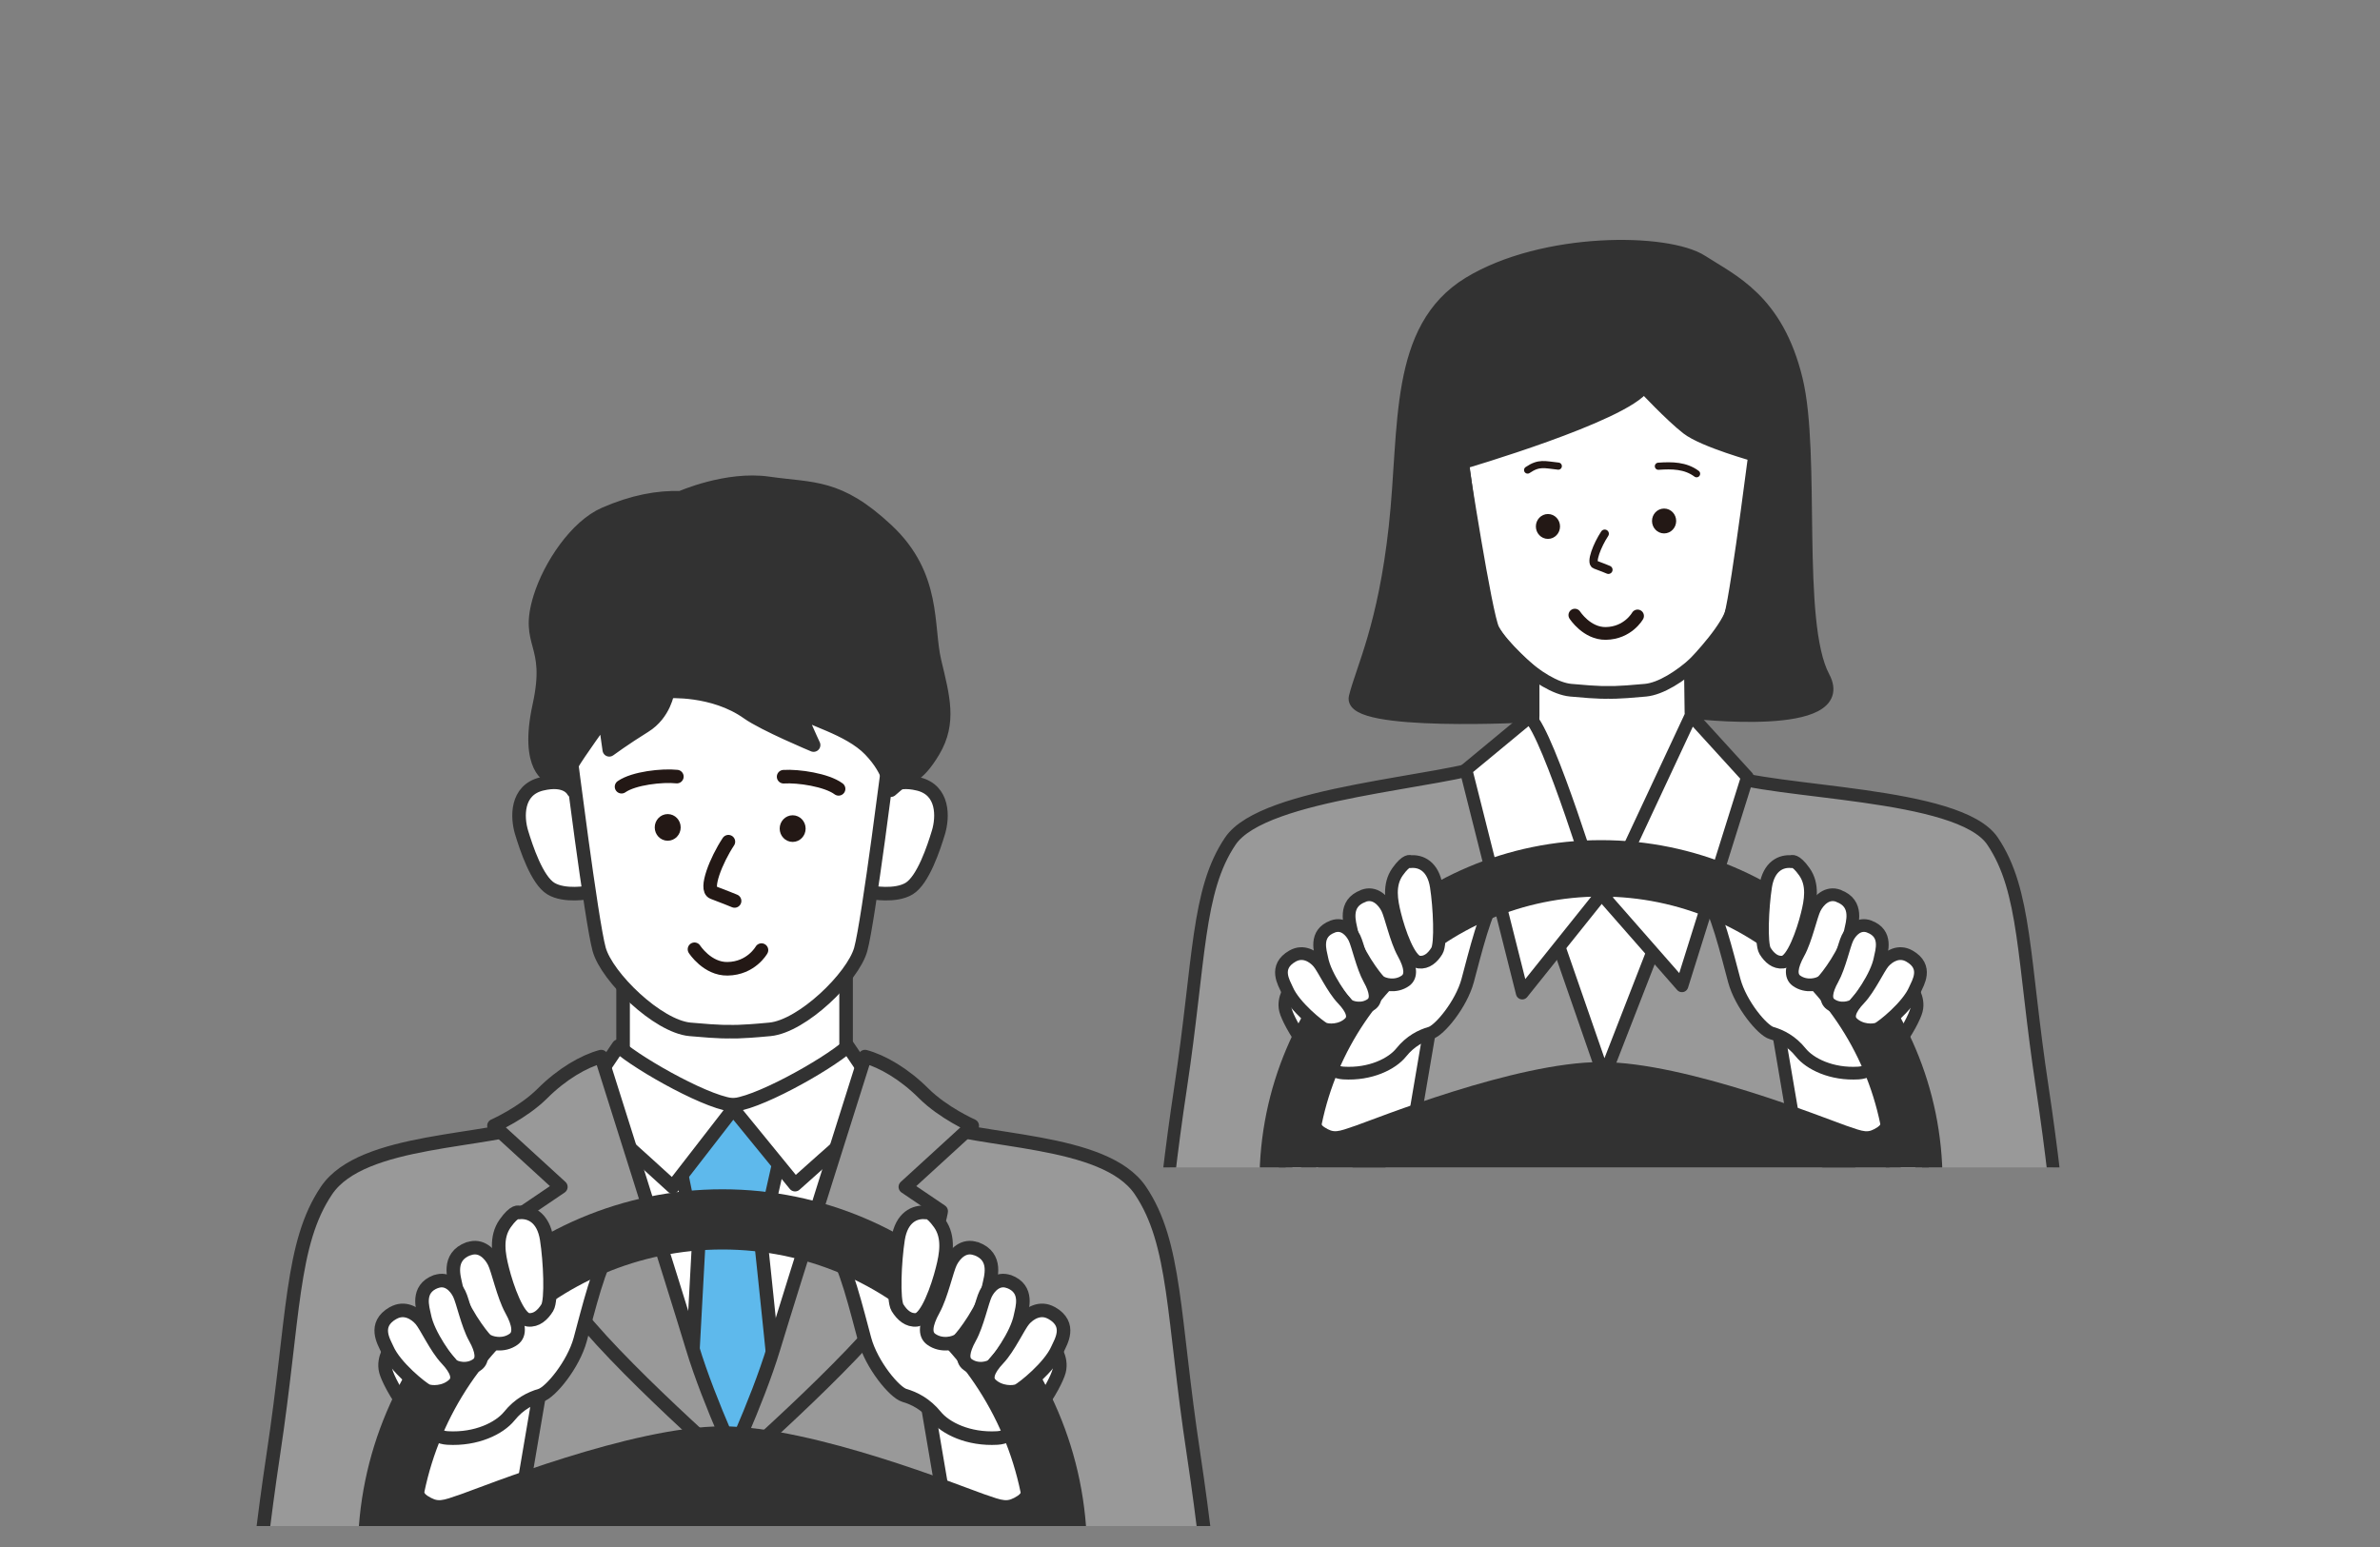 <?xml version="1.0" encoding="UTF-8"?><svg id="_レイヤー_1" xmlns="http://www.w3.org/2000/svg" xmlns:xlink="http://www.w3.org/1999/xlink" viewBox="0 0 200 130"><rect x="0" y="0" width="200" height="130" fill="#808080" stroke="none"/><defs><clipPath id="clippath"><rect x="18.33" y="35.4" width="85.03" height="92.84" style="fill:none;"/></clipPath><clipPath id="clippath-1"><rect x="95.26" y="11.13" width="79.65" height="86.97" style="fill:none;"/></clipPath></defs><g style="clip-path:url(#clippath); fill:none;"><rect x="52.36" y="80.94" width="18.74" height="39.94" style="fill:#fff; stroke:#323232; stroke-linecap:round; stroke-linejoin:round; stroke-width:1.14px;"/><path d="m58.82,102.5l-1.74,32.19s9.11.48,9.6,0-3.01-32.96-3.01-32.96l-4.85.78Z" style="fill:#5eb9ec; stroke:#323232; stroke-linecap:round; stroke-linejoin:round; stroke-width:1.14px;"/><path d="m77.7,94.22c4.56,1.84,15.12,1.36,18.13,5.82,3.01,4.46,2.71,10.57,4.46,22.1,1.74,11.54,2.13,19.87,2.13,19.87h-40.72s-.14,0-.14,0H20.85s.39-8.34,2.13-19.87c1.74-11.54,1.45-17.64,4.46-22.1,3.01-4.46,13.57-3.97,18.13-5.82l16.26,28.77,15.87-28.77Z" style="fill:#999; stroke:#323232; stroke-linecap:round; stroke-linejoin:round; stroke-width:1.14px;"/><polygon points="56.26 93.58 61.51 93.48 66.32 93.77 63.92 104.44 58.4 104.05 56.26 93.58" style="fill:#5eb9ec; stroke:#323232; stroke-linecap:round; stroke-linejoin:round; stroke-width:1.09px;"/><path d="m51.97,87.92c1.74,1.55,7.95,5.04,9.89,4.94l-5.33,6.88s-4.56-4.17-5.72-5.14-1.65-2.52-1.65-2.52l2.81-4.17Z" style="fill:#fff; stroke:#323232; stroke-linecap:round; stroke-linejoin:round; stroke-width:1.14px;"/><path d="m50.52,88.79s6.23,19.68,7.66,24.43c1.43,4.75,4.36,10.86,4.36,10.86,0,0-11.15-9.69-14.64-14.64-3.49-4.94-3.78-7.66-3.78-7.66l3.01-2.04-5.62-5.14s2.42-1.07,4.07-2.71c1.65-1.65,3.49-2.71,4.94-3.1Z" style="fill:#999; stroke:#323232; stroke-linecap:round; stroke-linejoin:round; stroke-width:1.14px;"/><path d="m71.24,87.92c-1.74,1.55-7.95,5.04-9.89,4.94l5.46,6.69s4.43-3.97,5.6-4.94c1.16-.97,1.65-2.52,1.65-2.52l-2.81-4.17Z" style="fill:#fff; stroke:#323232; stroke-linecap:round; stroke-linejoin:round; stroke-width:1.14px;"/><path d="m72.69,88.79s-6.23,19.68-7.66,24.43-4.36,10.86-4.36,10.86c0,0,11.15-9.69,14.64-14.64,3.49-4.94,3.78-7.66,3.78-7.66l-3.01-2.04,5.62-5.14s-2.42-1.07-4.07-2.71c-1.65-1.65-3.49-2.71-4.94-3.1Z" style="fill:#999; stroke:#323232; stroke-linecap:round; stroke-linejoin:round; stroke-width:1.14px;"/><path d="m48.16,66.46s-.52-1.1-2.65-.58-2.07,2.78-1.68,4.07c.39,1.29,1.29,4.01,2.46,4.72s3.17.32,3.17.32" style="fill:#fff; stroke:#323232; stroke-linecap:round; stroke-linejoin:round; stroke-width:1.14px;"/><path d="m74.53,66.46s.52-1.1,2.65-.58,2.07,2.78,1.68,4.07-1.29,4.01-2.46,4.72-3.17.32-3.17.32" style="fill:#fff; stroke:#323232; stroke-linecap:round; stroke-linejoin:round; stroke-width:1.14px;"/><path d="m74.79,63.04s-1.81,14.41-2.46,16.74c-.65,2.33-4.91,6.46-7.63,6.72s-3.36.19-3.36.19c0,0-.65.06-3.36-.19s-6.98-4.39-7.63-6.72-2.46-16.74-2.46-16.74l4.6-8.49,18.64.66,3.65,7.83Z" style="fill:#fff; stroke:#323232; stroke-linecap:round; stroke-linejoin:round; stroke-width:1.14px;"/><ellipse cx="56.11" cy="69.53" rx=".52" ry=".55" style="fill:#231815; stroke:#231815; stroke-linecap:round; stroke-linejoin:round; stroke-width:1.14px;"/><path d="m61.21,70.73c-1.03,1.55-2,4.01-1.29,4.27s1.81.71,1.81.71" style="fill:none; stroke:#231815; stroke-linecap:round; stroke-linejoin:round; stroke-width:1.14px;"/><path d="m58.36,79.77s1.07,1.67,2.78,1.64c1.99-.03,2.85-1.57,2.85-1.57" style="fill:none; stroke:#231815; stroke-linecap:round; stroke-linejoin:round; stroke-width:1.14px;"/><path d="m56.88,65.26c-1.23-.13-3.62.13-4.65.85" style="fill:none; stroke:#231815; stroke-linecap:round; stroke-linejoin:round; stroke-width:1.14px;"/><ellipse cx="66.61" cy="69.63" rx=".52" ry=".55" style="fill:#231815; stroke:#231815; stroke-linecap:round; stroke-linejoin:round; stroke-width:1.14px;"/><path d="m65.85,65.27c1.23-.08,3.61.27,4.62,1.02" style="fill:none; stroke:#231815; stroke-linecap:round; stroke-linejoin:round; stroke-width:1.14px;"/><path d="m56.11,58.11s-.26,1.87-1.94,2.91-2.97,1.99-2.97,1.99l-.39-2.76s-2.33,3.23-2.71,3.94-.39,1.23-.39,1.23l-1.42-.13s-2.15-.62-.97-6.01-1.2-4.99.06-9.06c.83-2.69,3.04-5.99,5.43-7.03s4.46-1.42,6.4-1.36c0,0,3.87-1.72,7.37-1.21,3.74.54,5.86.1,9.95,3.93,4.11,3.84,3.3,8.08,4.01,11.05.71,2.97,1.32,5.12-.1,7.51-1.42,2.39-2.29,2.18-2.29,2.18l-1.29,1.11s.06-1.5-1.74-3.38-5.36-2.65-5.88-3.3,1.13,2.89,1.13,2.89c0,0-4.15-1.73-5.53-2.71-2.91-2.07-6.72-1.79-6.72-1.79Z" style="fill:#323232; stroke:#323232; stroke-linecap:round; stroke-linejoin:round; stroke-width:1.14px;"/><path d="m45.6,115.51l-2.18,12.8s-11.49,2.38-11.34,1.99,4.51-12.6,4.51-12.6l9.02-2.18Z" style="fill:#fff; stroke:#323232; stroke-linecap:round; stroke-linejoin:round; stroke-width:1.14px;"/><path d="m77.51,115.51l2.18,12.8s11.49,2.38,11.34,1.99-4.51-12.6-4.51-12.6l-9.02-2.18Z" style="fill:#fff; stroke:#323232; stroke-linecap:round; stroke-linejoin:round; stroke-width:1.14px;"/><path d="m32.95,112.99c0,.15-.82,1.11-.53,2.23s2.76,5.48,5.19,5.62,4.36-.82,5.19-1.84c.82-1.02,1.79-1.5,2.62-1.74s2.76-2.57,3.34-4.7,1.74-6.93,2.57-7.32.44-2.81-.19-2.71-8.82,3.34-8.82,3.34" style="fill:#fff; stroke:#323232; stroke-linecap:round; stroke-linejoin:round; stroke-width:1.14px;"/><path d="m88.47,112.99c0,.15.82,1.11.53,2.23s-2.76,5.48-5.19,5.62-4.36-.82-5.19-1.84-1.79-1.5-2.62-1.74-2.76-2.57-3.34-4.7-1.74-6.93-2.57-7.32-.44-2.81.19-2.71,8.82,3.34,8.82,3.34" style="fill:#fff; stroke:#323232; stroke-linecap:round; stroke-linejoin:round; stroke-width:1.14px;"/><path d="m60.71,158.69c-15.5,0-28.11-12.61-28.11-28.11s12.61-28.11,28.11-28.11,28.11,12.61,28.11,28.11-12.61,28.11-28.11,28.11Z" style="fill:none; stroke:#323232; stroke-miterlimit:10; stroke-width:5.06px;"/><path d="m60.71,119.86c7.62,0,20.3,5.12,21.98,5.7s1.94.71,2.84.13.39-2.65.39-2.65l1.55,4.39.52,6.98-2.13,4.07s.97-2.46-.45-3.88-4.39-2.13-6.14-2c-1.74.13-2.65,1.74-3.36,3.68-.71,1.94-3.32,10.29-6.79,12.21-4.52,2.52-8.4,3.1-8.4,3.1,0,0-3.88-.58-8.4-3.1-3.46-1.93-6.08-10.28-6.79-12.21s-1.62-3.55-3.36-3.68-4.72.58-6.14,2-.45,3.88-.45,3.88l-2.13-4.07.52-6.98,1.55-4.39s-.52,2.07.39,2.65,1.16.45,2.84-.13c1.68-.58,14.35-5.7,21.98-5.7h0Z" style="fill:#323232;"/><path d="m43.61,101.89c.92-.1,2.04.39,2.33,2.23.29,1.84.44,5.14.05,5.77s-.92,1.09-1.6,1.02c-.87-.1-1.79-2.71-2.18-4.27-.31-1.22-.58-2.67.24-3.83s1.16-.92,1.16-.92Z" style="fill:#fff; stroke:#323232; stroke-linecap:round; stroke-linejoin:round; stroke-width:1.14px;"/><path d="m39.39,104.94c1.04-.38,1.79.44,2.13,1.11s.78,2.81,1.45,4.02.76,2.06.19,2.47c-.87.63-1.99.34-2.33.05s-2.18-2.71-2.52-4.51c-.13-.67-.78-2.47,1.07-3.15Z" style="fill:#fff; stroke:#323232; stroke-linecap:round; stroke-linejoin:round; stroke-width:1.14px;"/><path d="m36.64,107.7c.95-.35,1.64.4,1.95,1.02s.71,2.58,1.33,3.69.7,1.89.18,2.26c-.8.58-1.82.31-2.13.04s-2-2.49-2.31-4.13c-.12-.62-.71-2.26.98-2.89Z" style="fill:#fff; stroke:#323232; stroke-linecap:round; stroke-linejoin:round; stroke-width:1.14px;"/><path d="m33.04,110.34c.96-.55,1.86.03,2.32.56s1.27,2.34,2.16,3.28,1.12,1.68.63,2.16c-.76.73-1.92.7-2.31.51s-2.65-1.97-3.31-3.5c-.25-.57-1.21-2.04.5-3.01Z" style="fill:#fff; stroke:#323232; stroke-linecap:round; stroke-linejoin:round; stroke-width:1.14px;"/><path d="m77.8,101.89c-.92-.1-2.04.39-2.33,2.23s-.44,5.14-.05,5.77.92,1.09,1.6,1.02c.87-.1,1.79-2.71,2.18-4.27.31-1.22.58-2.67-.24-3.83-.82-1.16-1.16-.92-1.16-.92Z" style="fill:#fff; stroke:#323232; stroke-linecap:round; stroke-linejoin:round; stroke-width:1.14px;"/><path d="m82.02,104.94c-1.04-.38-1.79.44-2.13,1.11s-.78,2.81-1.45,4.02-.76,2.06-.19,2.47c.87.63,1.99.34,2.33.05s2.18-2.71,2.52-4.51c.13-.67.78-2.47-1.07-3.15Z" style="fill:#fff; stroke:#323232; stroke-linecap:round; stroke-linejoin:round; stroke-width:1.14px;"/><path d="m84.78,107.7c-.95-.35-1.64.4-1.95,1.02s-.71,2.58-1.33,3.69-.7,1.89-.18,2.26c.8.58,1.82.31,2.13.04s2-2.49,2.31-4.13c.12-.62.71-2.26-.98-2.89Z" style="fill:#fff; stroke:#323232; stroke-linecap:round; stroke-linejoin:round; stroke-width:1.14px;"/><path d="m88.37,110.34c-.96-.55-1.86.03-2.32.56s-1.27,2.34-2.16,3.28-1.12,1.68-.63,2.16c.76.73,1.92.7,2.31.51s2.65-1.97,3.31-3.5c.25-.57,1.21-2.04-.5-3.01Z" style="fill:#fff; stroke:#323232; stroke-linecap:round; stroke-linejoin:round; stroke-width:1.14px;"/></g><g style="clip-path:url(#clippath-1); fill:none;"><rect x="128.89" y="52.79" width="13.22" height="37.42" style="fill:#fff; stroke:#323232; stroke-linecap:round; stroke-linejoin:round; stroke-width:.93px;"/><path d="m144.7,64.99c4.27,1.73,19.93,1.51,22.74,5.69,2.82,4.18,2.54,9.9,4.18,20.71,1.63,10.81,2,18.62,2,18.62h-38.14s-.13,0-.13,0h-38.14s.36-7.81,2-18.62c1.63-10.81,1.36-16.53,4.18-20.71s17.98-4.88,22.25-6.61l9.16,26.4,9.92-25.48Z" style="fill:#999; stroke:#323232; stroke-linecap:round; stroke-linejoin:round; stroke-width:1.07px;"/><path d="m128.53,60.26c1.63,1.45,5.81,15.17,5.81,15.17l-6.42,8.02-4.73-18.77,5.34-4.42Z" style="fill:#fff; stroke:#323232; stroke-linecap:round; stroke-linejoin:round; stroke-width:1.07px;"/><polygon points="142.11 60.11 134.91 75.51 141.34 82.84 146.84 65.3 142.11 60.11" style="fill:#fff; stroke:#323232; stroke-linecap:round; stroke-linejoin:round; stroke-width:1.07px;"/><path d="m147.73,36.02s-1.7,13.5-2.3,15.68c-.61,2.18-4.6,6.05-7.14,6.3-2.54.24-3.15.18-3.15.18,0,0-.61.06-3.15-.18-2.54-.24-6.54-4.12-7.14-6.3-.61-2.18-2.3-15.68-2.3-15.68l4.31-7.95,17.46.62,3.42,7.33Z" style="fill:#fff; stroke:#323232; stroke-linecap:round; stroke-linejoin:round; stroke-width:1.07px;"/><ellipse cx="130.08" cy="44.24" rx=".48" ry=".51" style="fill:#231815; stroke:#231815; stroke-linecap:round; stroke-linejoin:round; stroke-width:1.07px;"/><path d="m134.85,44.85c-.63.95-1.22,2.45-.79,2.6s1.1.43,1.1.43" style="fill:none; stroke:#231815; stroke-linecap:round; stroke-linejoin:round; stroke-width:.7px;"/><path d="m132.34,51.69s1,1.56,2.6,1.54c1.87-.03,2.67-1.47,2.67-1.47" style="fill:none; stroke:#231815; stroke-linecap:round; stroke-linejoin:round; stroke-width:1.07px;"/><path d="m130.95,39.17c-1.15-.12-1.61-.33-2.58.33" style="fill:none; stroke:#231815; stroke-linecap:round; stroke-linejoin:round; stroke-width:.6px;"/><ellipse cx="139.84" cy="43.78" rx=".48" ry=".51" style="fill:#231815; stroke:#231815; stroke-linecap:round; stroke-linejoin:round; stroke-width:1.07px;"/><path d="m139.36,39.18c1.15-.08,2.27-.07,3.21.63" style="fill:none; stroke:#231815; stroke-linecap:round; stroke-linejoin:round; stroke-width:.6px;"/><path d="m138.14,32.49c-1.68,2.44-15.26,6.41-15.26,6.41,0,0,1.97,12.78,2.59,13.99.76,1.47,3.36,3.66,3.36,3.66v3.61s-15.56.86-14.95-1.58c.61-2.44,2.44-5.95,3.36-14.34.92-8.39-.05-16.62,6.2-20.44,6.26-3.81,16.69-3.72,19.58-1.84,2.51,1.63,6.3,3.21,7.93,9.92,1.54,6.29-.15,20.45,2.29,25.02s-11.14,2.95-11.14,2.95l-.05-3.76s2.57-2.57,3.37-4.39c.8-1.82,2.17-13.41,2.17-13.41,0,0-4.42-1.22-5.8-2.29s-3.66-3.51-3.66-3.51Z" style="fill:#323232; stroke:#323232; stroke-linecap:round; stroke-linejoin:round; stroke-width:1.07px;"/><path d="m120.38,85.17l-2.04,11.99s-10.76,2.22-10.63,1.86,4.22-11.81,4.22-11.81l8.45-2.04Z" style="fill:#fff; stroke:#323232; stroke-linecap:round; stroke-linejoin:round; stroke-width:1.07px;"/><path d="m149.18,85.17l2.04,11.99s10.76,2.22,10.63,1.86-4.22-11.81-4.22-11.81l-8.45-2.04Z" style="fill:#fff; stroke:#323232; stroke-linecap:round; stroke-linejoin:round; stroke-width:1.07px;"/><path d="m108.53,82.81c0,.14-.77,1.04-.5,2.09s2.59,5.13,4.86,5.27,4.09-.77,4.86-1.73,1.68-1.41,2.45-1.63,2.59-2.41,3.13-4.4c.54-2,1.63-6.49,2.41-6.86s.41-2.63-.18-2.54-8.26,3.13-8.26,3.13" style="fill:#fff; stroke:#323232; stroke-linecap:round; stroke-linejoin:round; stroke-width:1.07px;"/><path d="m160.54,82.81c0,.14.77,1.04.5,2.09s-2.59,5.13-4.86,5.27c-2.27.14-4.09-.77-4.86-1.73s-1.68-1.41-2.45-1.63-2.59-2.41-3.13-4.4c-.54-2-1.63-6.49-2.41-6.86s-.41-2.63.18-2.54,8.26,3.13,8.26,3.13" style="fill:#fff; stroke:#323232; stroke-linecap:round; stroke-linejoin:round; stroke-width:1.07px;"/><path d="m134.54,125.63c-14.52,0-26.33-11.81-26.33-26.33s11.81-26.33,26.33-26.33,26.33,11.81,26.33,26.33-11.81,26.33-26.33,26.33Z" style="fill:none; stroke:#323232; stroke-miterlimit:10; stroke-width:4.74px;"/><path d="m134.54,89.25c7.14,0,19.01,4.79,20.59,5.34,1.57.54,1.82.67,2.66.12s.36-2.48.36-2.48l1.45,4.12.48,6.54-2,3.81s.91-2.3-.42-3.63-4.12-2-5.75-1.88-2.48,1.63-3.15,3.45c-.67,1.82-3.11,9.64-6.36,11.44-4.24,2.36-7.87,2.91-7.87,2.91,0,0-3.64-.54-7.87-2.91-3.24-1.81-5.69-9.63-6.36-11.44-.67-1.82-1.51-3.33-3.15-3.45s-4.42.54-5.75,1.88-.42,3.63-.42,3.63l-2-3.81.48-6.54,1.45-4.12s-.48,1.94.36,2.48,1.09.42,2.66-.12c1.57-.54,13.44-5.34,20.59-5.34h0Z" style="fill:#323232;"/><path d="m118.52,72.41c.86-.09,1.91.36,2.18,2.09s.41,4.81.05,5.4-.86,1.02-1.5.95c-.82-.09-1.68-2.54-2.04-4-.29-1.15-.54-2.5.23-3.59s1.09-.86,1.09-.86Z" style="fill:#fff; stroke:#323232; stroke-linecap:round; stroke-linejoin:round; stroke-width:1.07px;"/><path d="m114.57,75.28c.97-.36,1.68.41,2,1.04s.73,2.63,1.36,3.77.71,1.93.18,2.32c-.82.59-1.86.32-2.18.05s-2.04-2.54-2.36-4.22c-.12-.63-.73-2.32,1-2.95Z" style="fill:#fff; stroke:#323232; stroke-linecap:round; stroke-linejoin:round; stroke-width:1.07px;"/><path d="m111.99,77.86c.89-.33,1.54.37,1.83.96s.67,2.41,1.25,3.45.65,1.77.17,2.12c-.75.54-1.71.29-2,.04s-1.87-2.33-2.16-3.87c-.11-.58-.67-2.12.92-2.7Z" style="fill:#fff; stroke:#323232; stroke-linecap:round; stroke-linejoin:round; stroke-width:1.07px;"/><path d="m108.62,80.34c.9-.51,1.74.03,2.17.53s1.19,2.19,2.03,3.07,1.05,1.57.59,2.02c-.71.69-1.8.65-2.16.48s-2.49-1.85-3.1-3.28c-.23-.54-1.14-1.91.47-2.82Z" style="fill:#fff; stroke:#323232; stroke-linecap:round; stroke-linejoin:round; stroke-width:1.07px;"/><path d="m150.55,72.41c-.86-.09-1.91.36-2.18,2.09s-.41,4.81-.05,5.4.86,1.02,1.5.95c.82-.09,1.68-2.54,2.04-4,.29-1.15.54-2.5-.23-3.59-.77-1.09-1.09-.86-1.09-.86Z" style="fill:#fff; stroke:#323232; stroke-linecap:round; stroke-linejoin:round; stroke-width:1.07px;"/><path d="m154.5,75.28c-.97-.36-1.68.41-2,1.04s-.73,2.63-1.36,3.77-.71,1.93-.18,2.32c.82.59,1.86.32,2.18.05s2.04-2.54,2.36-4.22c.12-.63.73-2.32-1-2.95Z" style="fill:#fff; stroke:#323232; stroke-linecap:round; stroke-linejoin:round; stroke-width:1.07px;"/><path d="m157.08,77.86c-.89-.33-1.54.37-1.83.96s-.67,2.41-1.25,3.45-.65,1.77-.17,2.12c.75.54,1.71.29,2,.04s1.87-2.33,2.16-3.87c.11-.58.67-2.12-.92-2.7Z" style="fill:#fff; stroke:#323232; stroke-linecap:round; stroke-linejoin:round; stroke-width:1.07px;"/><path d="m160.45,80.34c-.9-.51-1.74.03-2.17.53s-1.19,2.19-2.03,3.07-1.05,1.57-.59,2.02c.71.69,1.8.65,2.16.48s2.49-1.85,3.1-3.28c.23-.54,1.14-1.91-.47-2.82Z" style="fill:#fff; stroke:#323232; stroke-linecap:round; stroke-linejoin:round; stroke-width:1.07px;"/></g></svg>